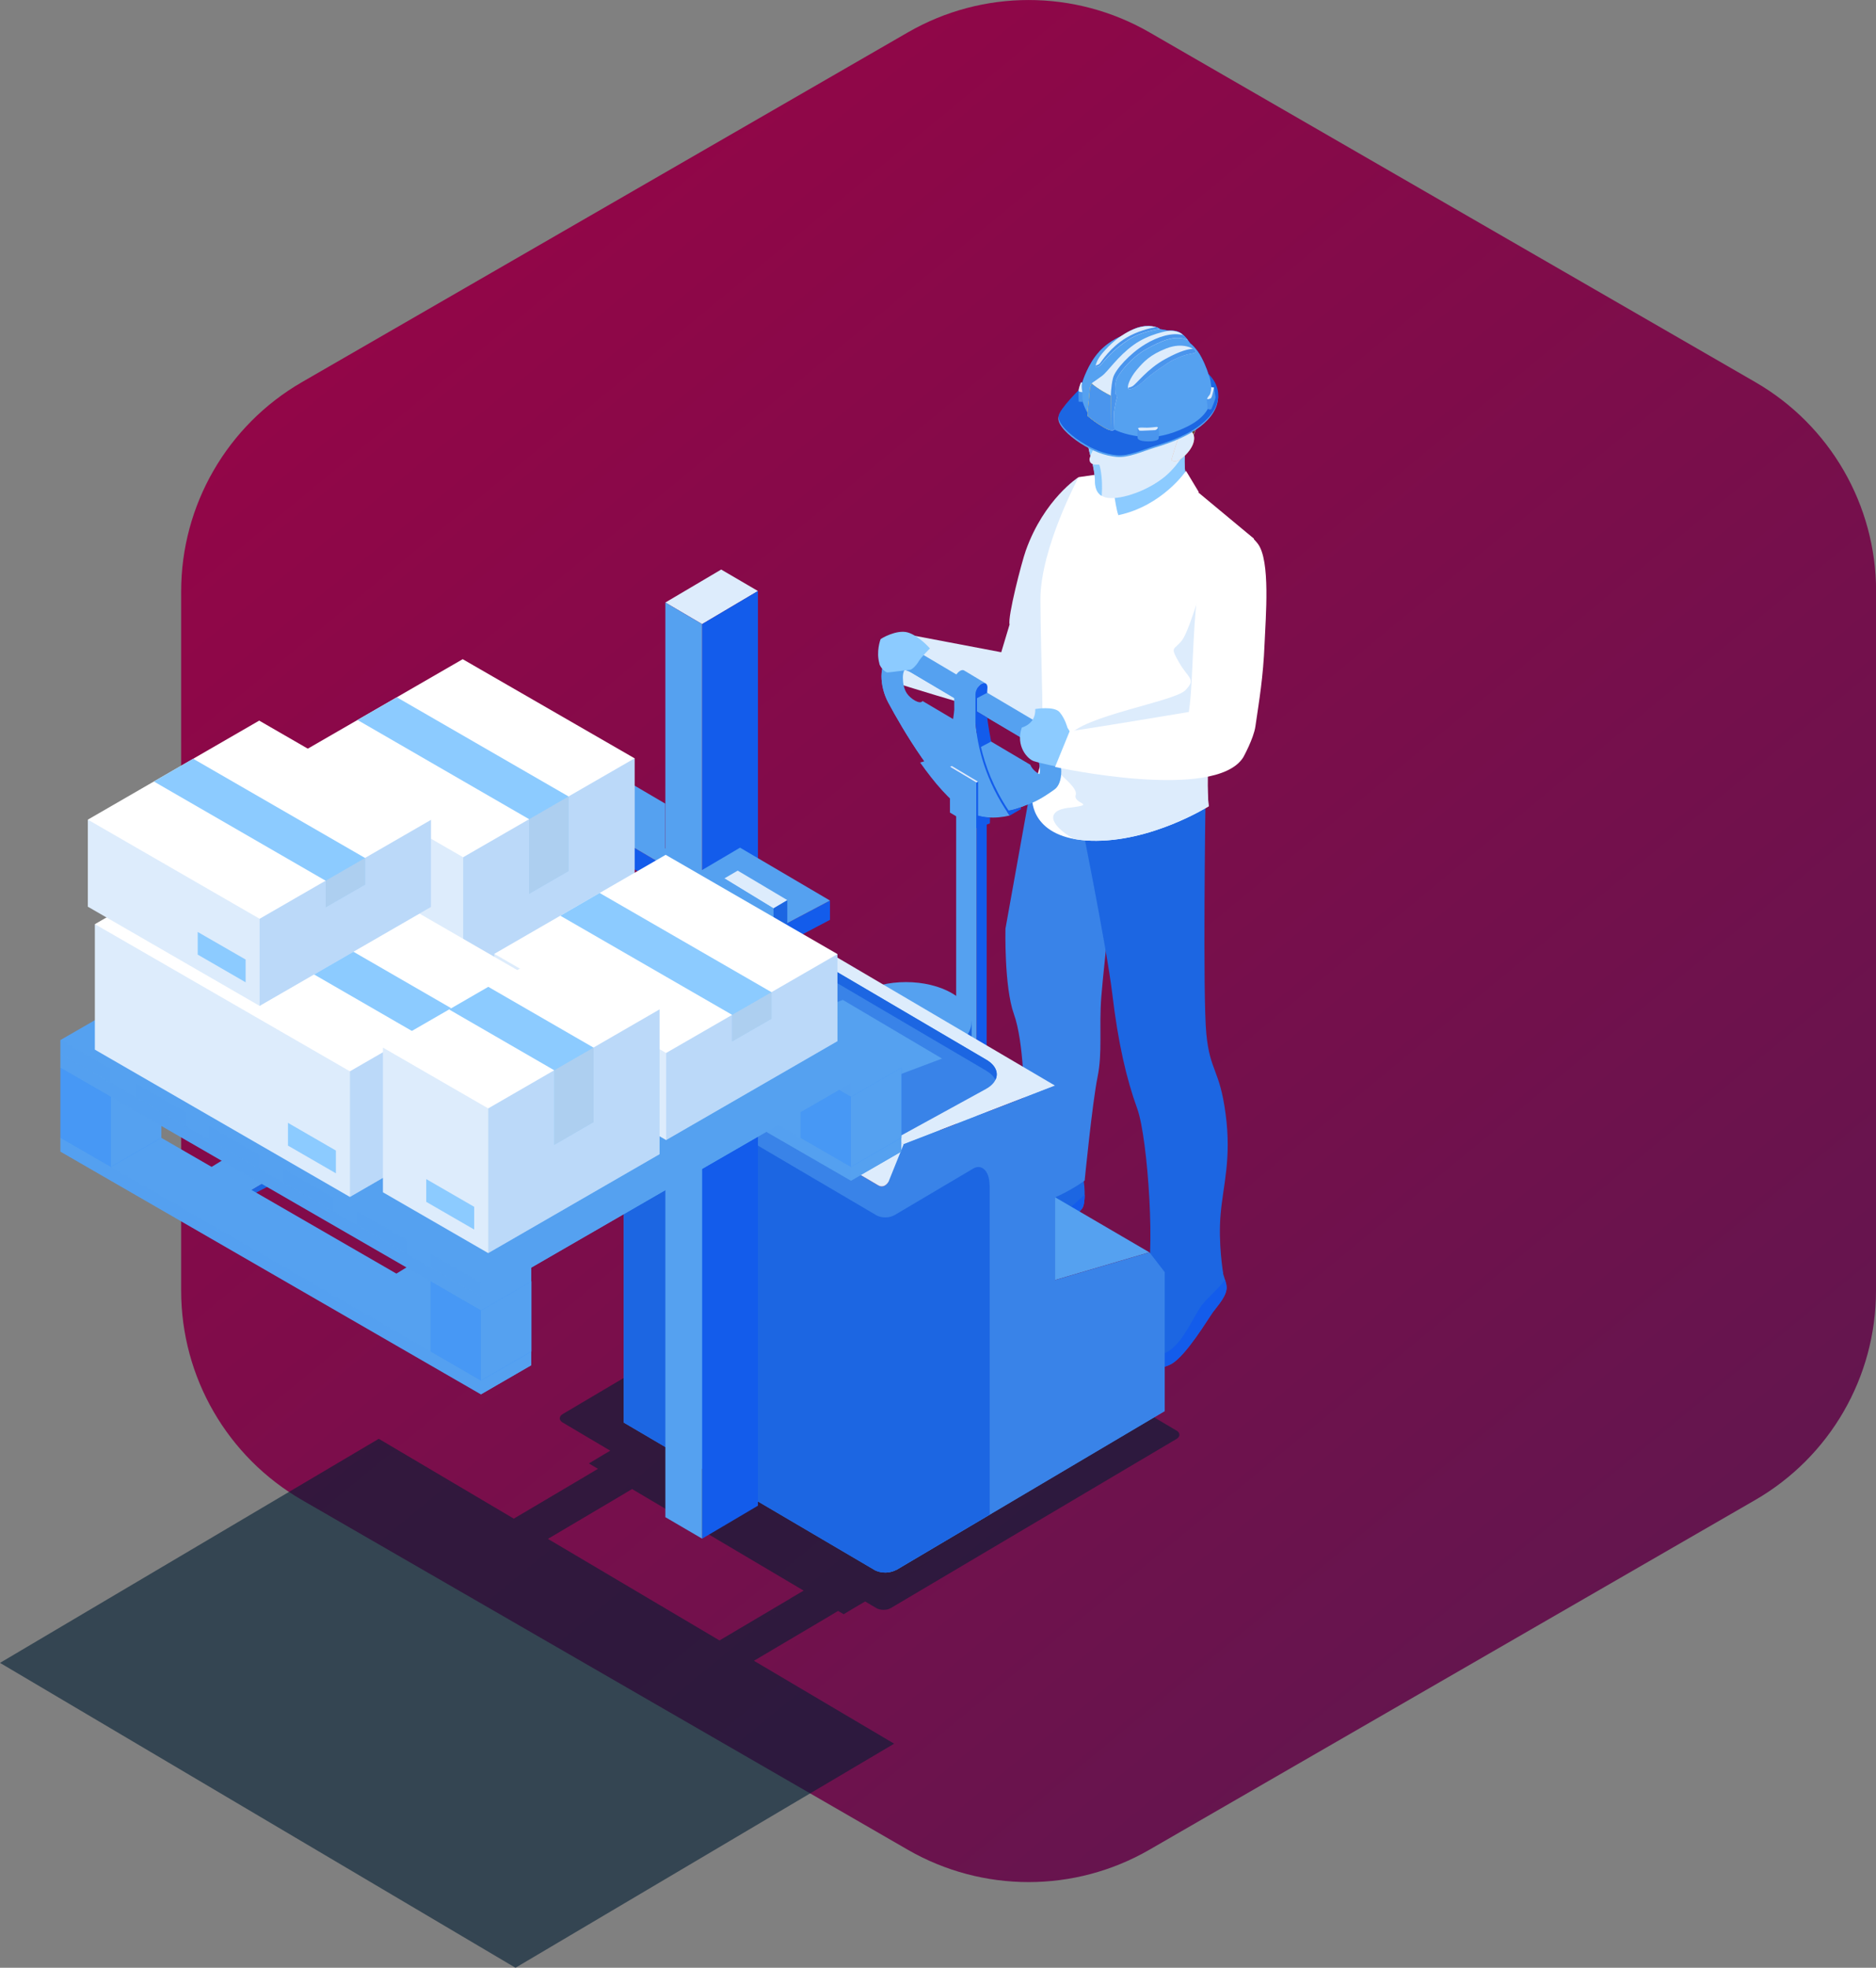 <?xml version="1.0" encoding="UTF-8"?><svg xmlns="http://www.w3.org/2000/svg" xmlns:xlink="http://www.w3.org/1999/xlink" viewBox="0 0 178.11 186.78"><rect x="0" y="0" width="178.11" height="186.78" fill="#808080" stroke="none"/><defs><style>.cls-1{fill:url(#linear-gradient);}.cls-2{fill:#f6b000;}.cls-3{fill:#fff;}.cls-4{fill:#f2a983;}.cls-5{fill:#8ccbff;}.cls-6{fill:#ddecfc;}.cls-7{fill:#135ceb;}.cls-8{fill:#1c66e2;}.cls-9{fill:#634024;}.cls-10,.cls-11,.cls-12,.cls-13,.cls-14{fill:#55a1f0;}.cls-15{fill:#3983e8;}.cls-16{fill:#3a91fa;}.cls-17{fill:#2e383b;}.cls-18{fill:#4a95ed;}.cls-11{opacity:.2;}.cls-11,.cls-12,.cls-13,.cls-19,.cls-14{mix-blend-mode:multiply;}.cls-13{opacity:.4;}.cls-19{fill:#ced5e3;}.cls-19,.cls-14{opacity:.5;}.cls-20{isolation:isolate;}.cls-21{fill:#021f35;opacity:.6;}</style><linearGradient id="linear-gradient" x1="2409.03" y1="119.58" x2="2408.59" y2="119.25" gradientTransform="translate(-50184.85 -1125905.63) rotate(90) scale(467.44 -421)" gradientUnits="userSpaceOnUse"><stop offset="0" stop-color="#5f174f"/><stop offset="1" stop-color="#a30045"/></linearGradient></defs><g class="cls-20"><g id="Layer_2"><g id="_Layer_"><g><g id="Group_7842"><path id="Polygon_13" class="cls-1" d="M178.11,122.52c0,8.19-4.37,15.76-11.47,19.86l-57.52,33.2c-7.09,4.09-15.83,4.09-22.93,0l-57.52-33.2c-7.1-4.1-11.47-11.67-11.47-19.86V56.13c0-8.19,4.37-15.76,11.47-19.86L86.2,3.07c7.09-4.09,15.83-4.09,22.93,0l57.52,33.2c7.1,4.1,11.47,11.67,11.47,19.86V122.52Z"/></g><g><path class="cls-8" d="M106.37,125.88c.57-.73,2.49-3.01,2.9-3.9,.39-.85,1.74-4.29,1.74-4.29,0,0,.16-.03,.41-.05,.16,.28,.19,.61,.08,.94l1.17,.46c.42-.73,1.21-.58,1.21-.58,.32,.46,.57,.99,.74,.94,.6-.2,.32-.68,.34-1.05,.02-.37,.57-.23,.57-.23-.11,1.04,.75,3.02,.91,3.91,.15,.89-.83,1.89-1.28,2.51-.45,.62-2.53,4.1-3.92,4.91-1.4,.81-4.44,.6-5.43,0-1.85-1.12,0-2.82,.57-3.56Z"/><path class="cls-7" d="M116.45,122.02c-.03-.15-.08-.35-.14-.56-.51,.75-1.54,1.6-2.14,2.34-.75,.92-1.74,3.46-3.15,4.4-1.41,.94-3.85,.58-4.88,.02-.39-.21-.69-.5-.91-.78-.34,.68-.38,1.43,.58,2.01,1,.6,4.04,.81,5.43,0,1.4-.81,3.47-4.29,3.92-4.91,.45-.62,1.43-1.62,1.28-2.51Z"/><path class="cls-8" d="M91.95,116.04c1.27-1.01,3.31-2.9,4.03-3.56,.63-.57,1.27-2.05,1.47-2.65,.44,.47,.3,.8,.14,1.27l-.72,2.55c.7-.72,2.16-3.15,2.78-3.28,1.08-.22,.84,.83,1.52,.69,.76-.15,.86-1.16,1.32-1.16,0,0,.04,.97,.26,1.58,.23,.62,.38,2.67,0,3.21-.38,.54-1.09,.93-2.11,1.32-1.02,.39-2.06,1.43-2.93,2.24-.87,.81-2.53,2.85-6.58,2.21-1.55-.24-1.15-2.87,.83-4.44Z"/><path class="cls-7" d="M100.64,116.02c1.02-.39,1.73-.78,2.11-1.32,.16-.23,.23-.75,.23-1.3-.45,.41-1.05,.96-1.25,1.1-.34,.23-1.66,.38-2.67,.98-1.01,.6-2.08,2.33-3.35,3.31-1.07,.83-3.74,.97-5.53,.31-.03,.72,.28,1.27,.95,1.38,4.05,.63,5.71-1.4,6.58-2.21,.87-.81,1.91-1.86,2.93-2.24Z"/><path class="cls-15" d="M102.98,112.06s-5.51,4.09-8.41,1.48c0,0,2.51-4.63,2.63-6.94,.11-2.31,0-7.75-.94-10.35-.93-2.6-.8-8.1-.8-8.1l2.49-13.86,8.71,.71s-1.87,16.57-2.1,19.6c-.23,3.04,.13,5.25-.36,7.65-.49,2.4-1.22,9.81-1.22,9.81Z"/><path class="cls-8" d="M108.74,122.05c-.54,1.32,5.11,.87,7.39-1.19,0,0-.49-2.86-.24-5.64,.24-2.78,1.04-5.22,.47-9.49-.57-4.28-1.48-3.99-1.83-7.61-.35-3.62-.08-21.91-.08-21.91l-12.03,.59s2.65,13.05,3.19,17.6c.54,4.55,1.33,8,2.36,10.83,1.03,2.83,1.78,14.39,.78,16.82Z"/><path class="cls-6" d="M101.17,57.68l1.23-12.39s-3.27,2.08-5.01,6.97c-.4,1.12-1.74,6.31-1.54,7.02l-.79,2.63-8.21-1.56-1.95,4.43s12.63,3.99,13.68,3.68c1.06-.31,1.98-4.67,2.58-10.77Z"/><path class="cls-3" d="M104.91,44.93l-2.5,.36s-3.63,6.74-3.63,11.6,.45,13.96,0,15.61c-.45,1.65-.78,3.36-.78,3.36,0,0-.14,3.75,5.57,3.94,5.7,.19,11.19-3.27,11.19-3.27,0,0-.23-1.77,0-4.85,.23-3.08,4.29-20.55,4.29-20.55l-5.56-4.62-8.57-1.58Z"/><g><g><path class="cls-5" d="M112.53,42.69s-.25,1.97,.25,3.04c.5,1.06-1.32,2.17-3.55,3.14-2.22,.97-2.72,.46-3.05,.03-.71-.89-.56-3.51-.56-3.51l6.9-2.7Z"/><path class="cls-5" d="M105.19,47.76c.21-1.17,.44-2.37,.44-2.37l6.9-2.7s-.25,1.97,.25,3.04c.19,.4,.06,1.09-.29,1.84l-1.1,.94s.06-2.56-1.27-2.04c-1.15,.44-3.09,1.37-4.93,1.29Z"/></g><path class="cls-3" d="M106.18,48.91l-2.27,2.3s.23-4.11,.43-5.95l1.17-.56s.33,3.32,.67,4.21Z"/><path class="cls-6" d="M111.79,34.08c-1.56-1.07-4.03-.96-5.76,.25-1.74,1.2-2.2,2.66-2.35,3.31-.15,.66-.34,1.22-.5,1.72-.15,.5,.35,1.12,.35,1.12-.54,.7-.12,2.37,0,2.78-.06,.16-.1,.29-.09,.38,.02,.25,.15,.36,.31,.42,.12,.54,.22,1.18,.22,1.45,0,.4-.05,1.74,1.48,1.77,1.53,.03,3.75-.9,5.14-2.04,1.39-1.14,2.85-3.45,3.27-5.75,.42-2.31-.5-4.32-2.06-5.4Z"/><path class="cls-6" d="M103.17,39.36c.15-.5,.35-1.06,.5-1.72,0-.02,.01-.04,.01-.05,1.18,.15,4.03,.67,6.92,2.26,.04,.02,2.11,1.34,2.15,1.36-.31,.38-4.03,2.26-5.7,2.56-1.27,.23-2.88,0-3.71-1.24-.11-.16-.31-2.76-.18-3.17Z"/><path class="cls-5" d="M103.52,43.26h0c.21-.53,.74-1.35,.88-1.89,.19-.69-1.17-1.39-1.17-1.39h0c.11,.28,.29,.5,.29,.5-.54,.7-.12,2.37,0,2.78Z"/><path class="cls-6" d="M111.79,34.08c-1.56-1.07-4.03-.96-5.76,.25-1.38,.96-1.96,2.08-2.21,2.82,.23,.54,.55,.96,1,1.06,1.53,.34,2.96-.15,3.73,.08,.59,.18,.88,1.31,.95,2.34,.07,1.03,.69,1.38,.49,2.52-.17,.99-1.54,2.48-1.92,3.53,.92-.37,1.82-.89,2.51-1.46,1.39-1.14,2.85-3.45,3.27-5.75,.42-2.31-.5-4.32-2.06-5.4Z"/><path class="cls-9" d="M110.06,40.8c.17,.46,.36,1.06,.65,1.23,.17,.1,.51-.19,.59-.29,.21-.25,1.65-1.96,1.75,.16,.36-.77,.65-1.6,.8-2.42,.06-.34,.1-.68,.1-1.01-1.36,.72-3.04,.98-3.95,1.07,.07,.53-.03,1.02,.06,1.26Z"/><path class="cls-5" d="M104.6,47.07c.13-1.95-.22-2.93-.22-2.93-.02-.09-.37,.01-.65-.08h0c.12,.54,.22,1.18,.22,1.45,0,.31-.03,1.16,.64,1.56Z"/><path class="cls-4" d="M111.21,43.68c.19,.12,.62,.3,1.47-.63,.85-.93,.83-1.8,.41-2.1-.42-.29-.82-.12-1.04,.22-.22,.34-.84,2.5-.84,2.5Z"/><path class="cls-6" d="M111.21,43.68c.19,.12,.62,.3,1.47-.63,.85-.93,.83-1.8,.41-2.1-.42-.29-.82-.12-1.04,.22-.22,.34-.84,2.5-.84,2.5Z"/><path class="cls-3" d="M112.61,44.69s-2.24,3.32-6.43,4.21l.61,3.64s5.93-4.24,7.02-5.84l-1.21-2.01Z"/></g><path class="cls-6" d="M101.46,76.68c2.84-.35,.39-.34,.67-1.22,.28-.87-2.4-2.42-2.59-3.42-.19-1,.54-.21,1.89-2.15,1.35-1.94,10.05-3.29,11.11-4.37,1.06-1.09,.29-1.08-.61-2.66-.9-1.58-.45-1.09,.32-2.12,.77-1.04,2.47-7.12,2.47-7.12l3.89-.62c-1.05,4.59-3.68,16.22-3.86,18.68-.23,3.08,0,4.85,0,4.85,0,0-5.48,3.46-11.19,3.27-.61-.02-1.16-.08-1.65-.18-2.39-1.42-2.55-2.69-.46-2.95Z"/><g><path class="cls-21" d="M111.68,135.78l-29.76-17.61c-.38-.22-1-.22-1.37,0l-27.12,16.05c-.38,.22-.38,.59,0,.81l4.51,2.67-.63,.37-.7,.42-.7,.42,.86,.51-1.31,.78-6.68,3.95-12.82-7.58L0,157.84l48.94,28.94,35.95-21.27-13.31-7.87,6.68-3.95,1.31-.78,.53,.31,.7-.42,.71-.42,.63-.37,1.06,.63c.38,.22,1,.22,1.37,0l27.12-16.05c.38-.22,.38-.59,0-.81Zm-36.69,15.98l-6.68,3.95-16.29-9.64,6.68-3.95,1.31-.78,16.29,9.64-1.31,.77Z"/><g><g><polygon class="cls-7" points="93.67 118.78 92.71 119.29 92.71 74.14 93.68 73.63 93.67 118.78"/><polygon class="cls-10" points="92.71 119.29 90.78 118.15 90.78 73 92.71 74.14 92.71 119.29"/><path class="cls-12" d="M97.98,68.27l-10.54-6.24c-.67-.4-1.28-.48-1.76-.3-.31,.12-1.1,.47-1.35,.74h0c-.4,.33-.64,.92-.64,1.72s.22,1.71,.65,2.51c1.33,2.49,4.65,8.13,7.4,9.76,1.86,1.1,3.98,.67,5.57,0,0,0,0,0,0,0,1.18-.36,2.19-1.09,2.79-1.51,.43-.3,.66-.93,.66-1.74,0-1.82-1.25-4.03-2.79-4.95Zm.72,5.22c-.35-.18-.73-.51-.88-.9l-10.23-6.05c-.25,.38-1.18-.24-1.5-.74-.27-.42-.37-.97-.37-1.48,0-.29,.05-.53,.15-.73,.19,.03,.39,.1,.6,.22l10.54,6.24c.95,.56,1.72,1.92,1.72,3.04,0,.14,0,.28-.03,.4Z"/><path class="cls-10" d="M97.02,68.78l-10.54-6.24c-1.54-.91-2.79-.17-2.79,1.65,0,.81,.22,1.71,.65,2.51,1.33,2.49,4.65,8.13,7.4,9.76,2.75,1.63,6.07-.08,7.4-.99,.43-.3,.66-.93,.66-1.74,0-1.82-1.25-4.04-2.79-4.95Zm1.35,5.36c-.32,.12-1.25-.35-1.5-1.04l-10.23-6.05c-.25,.38-1.18-.24-1.5-.74-.27-.42-.37-.97-.37-1.48,0-1.12,.77-1.57,1.71-1.01l10.54,6.24c.95,.56,1.72,1.92,1.72,3.04,0,.51-.1,.94-.37,1.04Z"/><path class="cls-10" d="M92.62,68.56v-2.66c0-.37,.25-.82,.56-1,.15-.09,.29-.1,.39-.04l-2.07-1.24c-.1-.03-.22-.02-.35,.06-.31,.18-.57,.63-.57,1l.02,2.68c-.18,2.06-.9,4.43-3.24,5.02,1.32,1.87,2.84,3.69,4.25,4.52,1.41,.83,2.93,.82,4.25,.51-2.34-3.36-3.07-6.59-3.24-8.85Z"/><path class="cls-7" d="M96.87,76.64c-.69,.26-1.12,.29-1.12,.29-1.43-2.15-2.21-4.24-2.62-6.03l.97-.51s-.35-1.84-.36-2.27l-.98-.58v-1.27l.96-.51,.03-.51c0-.19-.07-.32-.17-.38h0c-.05-.03-.11-.04-.18-.03,0,0-.01,0-.02,0-.03,0-.06,0-.09,.02-.04,.01-.07,.03-.11,.05-.06,.03-.11,.07-.16,.12,0,0-.02,.02-.03,.03-.05,.05-.1,.1-.14,.16-.14,.21-.24,.46-.24,.69v2.66c.18,2.26,.91,5.5,3.25,8.85l1.1-.64-.1-.14Z"/><polygon class="cls-10" points="92.7 78.62 90.19 77.13 90.19 72.79 92.7 74.28 92.7 78.62"/><path class="cls-7" d="M92.86,77.43v-3.24l-2.51-1.48-.17,.09,2.51,1.48v4.34l1.29-.46,.02-.55c-.38-.02-.76-.08-1.14-.18Z"/><polygon class="cls-6" points="90.36 72.7 90.19 72.79 92.7 74.28 92.86 74.19 90.36 72.7"/></g><g><polygon class="cls-8" points="92.25 96.91 92.25 99.28 91.16 98.62 91.16 97.2 92.25 96.91"/><path class="cls-10" d="M90.42,94.3c2.44,1.44,2.44,3.78,0,5.22-2.44,1.44-6.39,1.44-8.82,0-2.44-1.44-2.44-3.78,0-5.22,2.44-1.44,6.39-1.44,8.82,0Z"/><polygon class="cls-10" points="109.12 118.87 100.17 121.5 75.33 106.9 84.49 104.48 109.12 118.87"/><polygon class="cls-6" points="100.17 103.05 85.78 108.61 60.94 94.01 75.33 88.44 100.17 103.05"/><path class="cls-15" d="M84.36,112.16l1.43-3.55,14.39-5.57v18.46l8.95-2.63,1.45,1.88v13.19s-25.42,15.04-25.42,15.04c-.7,.36-1.46,.37-2.07,.08l-23.87-14.03v-36.72l24.19,14.22c.41,.23,.79-.06,.96-.38Z"/><path class="cls-6" d="M84.36,112.16l1.43-3.55-24.84-14.61-1.73,4.31,24.19,14.22c.41,.23,.79-.06,.96-.38Z"/><path class="cls-15" d="M84.05,149.27c.36,0,.74-.1,1.09-.28l25.42-15.04v-10.89s-26.52,15.69-26.52,15.69v10.52Z"/><path class="cls-8" d="M93.95,112.51c0-1.4-.78-2.05-1.55-1.59l-7.44,4.4c-.57,.34-1.33,.28-1.76,.03l-23.98-14.1v33.78l23.87,14.03c.61,.3,1.37,.28,2.07-.08l8.8-5.21v-31.27Z"/><path class="cls-15" d="M62.36,94.84l22.58,13.28,8.66-4.75c1.36-.74,1.38-1.99,.04-2.78l-14.33-8.42c-1.33-.78-3.64-1.09-5.12-.67l-11.84,3.34Z"/><path class="cls-8" d="M79.32,93.22l14.33,8.42c.42,.25,.71,.55,.86,.86,.32-.65,.03-1.39-.86-1.91l-14.33-8.42c-1.33-.78-3.64-1.09-5.12-.67l-11.84,3.34,11.84-2.28c1.48-.42,3.79-.12,5.12,.67Z"/><polygon class="cls-10" points="89.44 100.48 80.17 103.97 70.75 98.4 80.02 94.91 89.44 100.48"/></g></g><g><polygon class="cls-6" points="66.66 59.24 71.96 56.1 68.47 54.06 63.17 57.19 66.66 59.24"/><polygon class="cls-7" points="66.66 146.05 71.96 142.92 71.96 56.1 66.66 59.24 66.66 146.05"/><polygon class="cls-10" points="66.66 146.05 66.66 59.24 63.17 57.19 63.17 144.01 66.66 146.05"/></g><g><g><polygon class="cls-7" points="78.8 87.31 74.05 89.82 74.05 87.99 78.8 85.48 78.8 87.31"/><polygon class="cls-7" points="72.48 87.69 72.48 89.72 53.14 78.34 53.14 76.31 72.48 87.69"/><polygon class="cls-10" points="73.89 86.86 72.48 87.69 53.14 76.31 54.55 75.48 73.89 86.86"/><polygon class="cls-10" points="70.26 80.46 66.65 82.59 63.16 80.55 63.16 76.28 59.46 74.11 55.28 76.31 74.62 87.69 78.8 85.48 70.26 80.46"/><polygon class="cls-17" points="74.49 89.29 73.09 90.12 73.09 88.09 74.49 87.26 74.49 89.29"/></g><g><polygon class="cls-7" points="78.8 97.3 74.05 99.8 74.05 97.97 78.8 95.47 78.8 97.3"/><polygon class="cls-7" points="72.48 97.67 72.48 99.7 53.14 88.33 53.14 86.3 72.48 97.67"/><polygon class="cls-10" points="73.89 96.84 72.48 97.67 53.14 86.3 54.55 85.46 73.89 96.84"/><polygon class="cls-10" points="70.28 90.47 66.67 92.6 63.18 90.56 63.18 86.29 59.48 84.12 55.3 86.32 74.64 97.7 78.82 95.49 70.28 90.47"/><polygon class="cls-17" points="74.49 99.27 73.09 100.1 73.09 98.07 74.49 97.24 74.49 99.27"/></g><g><polygon class="cls-6" points="73.44 86.22 74.75 85.44 70.04 82.64 68.77 83.38 73.44 86.22"/><path class="cls-10" d="M73.44,86.23l-4.66-2.85v17.51c0,.26-.14,.51-.37,.65l-20.86,13.27-11.92,7.31c-.32,.25-.29,.4,0,.57l2.68,1.63c.24,.14,.63,.24,1.02,.02l12.17-7.19,21.57-12.77c.23-.14,.37-.39,.37-.65v-17.51Z"/><path class="cls-8" d="M74.75,85.45l-1.31,.77v17.51c0,.26-.14,.51-.36,.65l-21.57,12.77-12.17,7.19c-.39,.22-.78,.12-1.02-.02l-2.68-1.63c-.15-.09-.23-.17-.23-.27h0v.33c0,.1,.08,.18,.23,.27l2.68,1.63c.24,.14,.63,.24,1.02,.02l12.17-6.25,22.13-13.05c.61-.36,1.11-1.25,1.11-1.98v-17.96Z"/></g><g><polygon class="cls-6" points="56.15 75.91 57.46 75.14 52.75 72.33 51.48 73.07 56.15 75.91"/><path class="cls-10" d="M56.15,75.93l-4.66-2.85v17.51c0,.26-.13,.51-.36,.65l-20.86,13.27-11.92,7.32c-.32,.25-.29,.4,0,.57l2.68,1.63c.24,.14,.62,.24,1.02,.02l12.17-7.19,21.57-12.77c.23-.14,.37-.39,.37-.65v-17.51Z"/><path class="cls-8" d="M57.46,75.15l-1.31,.77v17.51c0,.26-.14,.51-.37,.65l-21.57,12.77-12.17,7.19c-.39,.22-.78,.12-1.02-.02l-2.68-1.63c-.15-.09-.23-.17-.23-.27h0v.33c0,.1,.08,.18,.23,.27l2.68,1.63c.24,.14,.62,.24,1.02,.02l12.17-6.25,22.13-13.05c.62-.36,1.11-1.25,1.11-1.98v-17.96Z"/></g></g><g><g><g><polygon class="cls-10" points="5.74 108 10.53 105.24 50.43 128.28 50.43 129.59 45.66 132.35 5.74 109.31 5.74 108"/><polygon class="cls-14" points="45.66 131.04 45.66 132.35 5.74 109.31 5.74 108 45.66 131.04"/><polygon class="cls-12" points="50.43 128.28 50.43 129.59 45.66 132.35 45.66 131.04 50.43 128.28"/></g><g><polygon class="cls-16" points="45.67 118.86 40.88 121.63 40.88 128.28 45.66 131.04 50.45 128.28 50.45 121.62 45.67 118.86"/><polygon class="cls-14" points="40.88 121.63 40.88 128.28 45.66 131.04 45.66 124.39 40.88 121.63"/><polygon class="cls-12" points="45.66 124.39 45.66 131.04 50.45 128.28 50.45 121.62 45.66 124.39"/></g><g><polygon class="cls-16" points="10.54 98.58 5.74 101.34 5.74 108 10.53 110.76 15.32 107.99 15.32 101.34 10.54 98.58"/><polygon class="cls-12" points="10.53 104.11 10.53 110.76 15.32 107.99 15.32 101.34 10.53 104.11"/><polygon class="cls-14" points="5.74 101.34 5.74 108 10.53 110.76 10.53 104.11 5.74 101.34"/></g><g><polygon class="cls-10" points="5.74 100.03 10.53 97.27 50.43 120.31 50.43 121.63 45.66 124.38 5.74 101.34 5.74 100.03"/><polygon class="cls-11" points="50.43 120.31 10.53 97.27 5.74 100.03 45.66 123.08 50.43 120.31"/><polygon class="cls-14" points="45.66 123.08 45.66 124.38 5.74 101.34 5.74 100.03 45.66 123.08"/><polygon class="cls-12" points="50.43 120.31 50.43 121.63 45.66 124.38 45.66 123.08 50.43 120.31"/></g><g><polygon class="cls-10" points="40.88 87.72 45.66 84.96 85.57 108 85.57 109.31 80.79 112.07 40.88 89.03 40.88 87.72"/><polygon class="cls-14" points="80.79 110.76 80.79 112.07 40.88 89.03 40.88 87.72 80.79 110.76"/><polygon class="cls-12" points="85.57 108 85.57 109.31 80.79 112.07 80.79 110.76 85.57 108"/></g><g><polygon class="cls-16" points="80.8 98.58 76.01 101.34 76.01 108 80.79 110.76 85.58 107.99 85.58 101.34 80.8 98.58"/><polygon class="cls-12" points="80.79 104.11 80.79 110.76 85.58 107.99 85.58 101.34 80.79 104.11"/><polygon class="cls-14" points="76.01 101.34 76.01 108 80.79 110.76 80.79 104.11 76.01 101.34"/></g><g><polygon class="cls-16" points="45.67 78.3 40.88 81.07 40.88 87.72 45.66 90.48 50.45 87.71 50.45 81.06 45.67 78.3"/><polygon class="cls-12" points="45.66 83.82 45.66 90.48 50.45 87.71 50.45 81.06 45.66 83.82"/><polygon class="cls-14" points="40.88 81.07 40.88 87.72 45.66 90.48 45.66 83.82 40.88 81.07"/></g><g><polygon class="cls-10" points="40.88 79.75 45.66 76.99 85.57 100.03 85.57 101.34 80.79 104.1 40.88 81.06 40.88 79.75"/><polygon class="cls-11" points="85.57 100.03 45.66 76.99 40.88 79.75 80.79 102.79 85.57 100.03"/><polygon class="cls-14" points="80.79 102.79 80.79 104.1 40.88 81.06 40.88 79.75 80.79 102.79"/><polygon class="cls-12" points="85.57 100.03 85.57 101.34 80.79 104.1 80.79 102.79 85.57 100.03"/></g><g><g><polygon class="cls-10" points="50.43 78.44 45.66 75.68 5.74 98.72 5.74 100.03 10.53 102.79 50.43 79.75 50.43 78.44"/><polygon class="cls-12" points="10.53 101.48 10.53 102.79 50.43 79.75 50.43 78.44 10.53 101.48"/><polygon class="cls-14" points="5.74 98.72 5.74 100.03 10.53 102.79 10.53 101.48 5.74 98.72"/></g><g><polygon class="cls-10" points="57.53 82.54 52.76 79.78 12.85 102.82 12.85 104.13 17.63 106.89 57.53 83.85 57.53 82.54"/><polygon class="cls-12" points="17.63 105.58 17.63 106.89 57.53 83.85 57.53 82.54 17.63 105.58"/><polygon class="cls-14" points="12.85 102.82 12.85 104.13 17.63 106.89 17.63 105.58 12.85 102.82"/></g><g><polygon class="cls-10" points="64.54 86.58 59.76 83.83 19.85 106.87 19.85 108.18 24.64 110.94 64.54 87.9 64.54 86.58"/><polygon class="cls-12" points="24.64 109.63 24.64 110.94 64.54 87.9 64.54 86.58 24.64 109.63"/><polygon class="cls-14" points="19.85 106.87 19.85 108.18 24.64 110.94 24.64 109.63 19.85 106.87"/></g><g><polygon class="cls-10" points="71.55 90.63 66.78 87.87 26.86 110.91 26.86 112.22 31.64 114.99 71.55 91.95 71.55 90.63"/><polygon class="cls-12" points="31.64 113.67 31.64 114.99 71.55 91.95 71.55 90.63 31.64 113.67"/><polygon class="cls-14" points="26.86 110.91 26.86 112.22 31.64 114.99 31.64 113.67 26.86 110.91"/></g><g><polygon class="cls-10" points="78.56 94.68 73.79 91.92 33.87 114.96 33.87 116.27 38.65 119.03 78.56 95.99 78.56 94.68"/><polygon class="cls-12" points="38.65 117.72 38.65 119.03 78.56 95.99 78.56 94.68 38.65 117.72"/><polygon class="cls-14" points="33.87 114.96 33.87 116.27 38.65 119.03 38.65 117.72 33.87 114.96"/></g><g><polygon class="cls-10" points="85.57 98.72 80.79 95.97 40.88 119.01 40.88 120.31 45.66 123.08 85.57 100.03 85.57 98.72"/><polygon class="cls-12" points="45.66 121.76 45.66 123.08 85.57 100.03 85.57 98.72 45.66 121.76"/><polygon class="cls-14" points="40.88 119.01 40.88 120.31 45.66 123.08 45.66 121.76 40.88 119.01"/></g></g></g><g><polygon class="cls-3" points="60.25 71.98 43.93 62.57 27.67 71.96 27.67 87.52 43.97 96.93 60.25 87.54 60.25 71.98"/><polygon class="cls-11" points="27.67 71.96 27.67 87.52 43.97 96.93 43.97 81.37 27.67 71.96"/><polygon class="cls-5" points="38.1 89.91 38.1 92.07 42.64 94.7 42.64 92.54 38.1 89.91"/><polygon class="cls-13" points="43.97 81.37 43.97 96.93 60.25 87.54 60.25 71.98 43.97 81.37"/><polygon class="cls-5" points="37.68 66.19 33.94 68.34 50.24 77.76 50.24 84.84 53.98 82.68 53.98 75.6 37.68 66.19"/><polygon class="cls-19" points="50.24 77.76 50.24 84.84 53.98 82.68 53.98 75.6 50.24 77.76"/></g><g><polygon class="cls-3" points="79.51 90.56 63.2 81.14 46.93 90.54 46.93 98.8 63.24 108.21 79.51 98.82 79.51 90.56"/><polygon class="cls-11" points="46.93 90.54 46.93 98.8 63.24 108.21 63.24 99.95 46.93 90.54"/><polygon class="cls-5" points="57.36 101.2 57.36 103.35 61.91 105.98 61.91 103.82 57.36 101.2"/><polygon class="cls-13" points="63.24 99.95 63.24 108.21 79.51 98.82 79.51 90.56 63.24 99.95"/><polygon class="cls-5" points="56.93 84.76 53.2 86.92 69.51 96.33 69.51 98.85 73.25 96.7 73.25 94.18 56.93 84.76"/><polygon class="cls-19" points="69.51 96.33 69.51 98.85 73.25 96.7 73.25 94.18 69.51 96.33"/></g><g><polygon class="cls-3" points="49.49 92.3 25.29 78.32 9.01 87.72 9.01 99.63 33.22 113.61 49.49 104.21 49.49 92.3"/><polygon class="cls-11" points="9.01 87.72 9.01 99.63 33.22 113.61 33.22 101.69 9.01 87.72"/><polygon class="cls-5" points="27.34 106.58 27.34 108.74 31.89 111.37 31.89 109.21 27.34 106.58"/><polygon class="cls-13" points="33.22 101.69 33.22 113.61 49.49 104.21 49.49 92.3 33.22 101.69"/><polygon class="cls-5" points="19.01 81.94 15.28 84.1 39.49 98.08 39.49 105.16 43.22 103 43.22 95.92 19.01 81.94"/><polygon class="cls-19" points="39.49 98.08 39.49 105.16 43.22 103 43.22 95.92 39.49 98.08"/></g><g><polygon class="cls-3" points="62.62 95.81 52.63 90.05 36.36 99.44 36.36 113.17 46.35 118.94 62.62 109.55 62.62 95.81"/><polygon class="cls-11" points="36.36 99.44 36.36 113.17 46.35 118.94 46.35 105.21 36.36 99.44"/><polygon class="cls-5" points="40.47 111.92 40.47 114.08 45.02 116.71 45.02 114.55 40.47 111.92"/><polygon class="cls-13" points="46.35 105.21 46.35 118.94 62.62 109.55 62.62 95.81 46.35 105.21"/><polygon class="cls-5" points="46.36 93.67 42.64 95.82 52.62 101.59 52.62 108.67 56.35 106.51 56.35 99.44 46.36 93.67"/><polygon class="cls-19" points="52.62 101.59 52.62 108.67 56.35 106.51 56.35 99.44 52.62 101.59"/></g><g><polygon class="cls-3" points="40.92 77.82 24.61 68.4 8.34 77.8 8.34 86.06 24.65 95.48 40.92 86.09 40.92 77.82"/><polygon class="cls-11" points="8.34 77.8 8.34 86.06 24.65 95.48 24.65 87.21 8.34 77.8"/><polygon class="cls-5" points="18.77 88.46 18.77 90.61 23.32 93.24 23.32 91.08 18.77 88.46"/><polygon class="cls-13" points="24.65 87.21 24.65 95.48 40.92 86.09 40.92 77.82 24.65 87.21"/><polygon class="cls-5" points="18.34 72.02 14.61 74.18 30.92 83.6 30.92 86.12 34.66 83.97 34.66 81.44 18.34 72.02"/><polygon class="cls-19" points="30.92 83.6 30.92 86.12 34.66 83.97 34.66 81.44 30.92 83.6"/></g></g></g><path class="cls-5" d="M97,69.06s1.35-.3,1.29-1.76c0,0,1.81-.31,2.32,.31,.52,.62,.73,1.45,.73,1.45l.92,1.51-1.74,2.24s-1.78-.37-2.36-.56c-.59-.18-1.76-1.43-1.15-3.19Z"/><path class="cls-5" d="M83.48,62.99c.12,.42,.59,.84,.78,.84s1.99-.25,2.14-.25,.56-.36,.82-.8c.26-.44,1.07-1.23,1.07-1.23,0,0-1.05-1.21-2.11-1.52-1.06-.3-2.56,.59-2.58,.65-.02,.06-.43,1.16-.11,2.3Z"/><path class="cls-3" d="M101.55,69.42l-1.38,3.38s15.2,3.34,17.87-.92c0,0,.99-1.79,1.15-2.93,.37-2.55,.74-4.65,.87-7.85,.1-2.5,.58-7.91-.65-9.5-1.59-2.06-4.25-1.96-5.16,1.54-1.12,4.34-.88,11.23-1.38,14.44,0,0-8.82,1.48-11.31,1.83Z"/><g><path class="cls-10" d="M102.64,36.94l.13-.57s.52-1.69,1.58-2.83c1.06-1.14,2.27-1.54,2.27-1.54,0,0,1.02-.81,2.09-.88,1.07-.07,1.39,.27,1.39,.27l.84,.15s.57-.06,1.05,.17c.48,.23,.99,1.03,.99,1.03,0,0,.63,.48,1.08,1.36,.46,.88,.65,1.56,.65,1.56,0,0,1.72,1.46,.49,3.49-1.23,2.03-4.45,3-5.57,3.34-1.12,.34-2.5,.99-3.62,.88-1.12-.1-2.29-.55-3.43-1.29-1.14-.74-2.15-1.71-2.1-2.4,.04-.68,2.17-2.75,2.17-2.75Z"/><path class="cls-8" d="M102.65,36.78l.13-.57s.52-1.69,1.58-2.83c1.06-1.14,2.27-1.54,2.27-1.54,0,0,1.02-.82,2.09-.88,1.07-.07,1.39,.27,1.39,.27l.84,.15s.57-.06,1.05,.17c.48,.23,1,1.03,1,1.03,0,0,.63,.47,1.08,1.36,.46,.88,.65,1.56,.65,1.56,0,0,1.72,1.46,.49,3.49-1.23,2.03-4.45,3-5.57,3.34-1.12,.34-2.5,.99-3.62,.88-1.12-.1-2.29-.55-3.43-1.29-1.14-.74-2.15-1.72-2.1-2.4,.04-.68,2.17-2.75,2.17-2.75Z"/><path class="cls-10" d="M104.35,33.38c1.06-1.14,2.27-1.54,2.27-1.54,0,0,1.02-.82,2.09-.88,1.07-.07,1.39,.27,1.39,.27l.84,.15s.57-.06,1.05,.17c.48,.23,1,1.03,1,1.03,0,0,.63,.47,1.08,1.36,.46,.88,.65,1.56,.65,1.56,0,0,.32,.52,.3,1.95-.02,1.44-.95,2.4-2.44,3.11-1.49,.71-2.84,1.05-4.38,.87-1.55-.18-2.4-.66-2.4-.66-.23,.22-.77-.05-1.43-.48-.66-.43-1.09-.81-1.09-.81l-.03-.29c-.78-1.33-.59-2.42-.59-2.42l.13-.57s.52-1.69,1.58-2.83Z"/><path class="cls-6" d="M104.36,40.3c-.66-.43-1.09-.81-1.09-.81l-.03-.29s.18-1.52,.21-2.03c.03-.51,.17-.79,.34-.9,.17-.11,.28-.18,.85-.6,.57-.43,1.46-1.83,2.97-2.92,1.5-1.09,3.33-1.35,3.33-1.35,0,0,.57-.06,1.05,.17,.29,.14,.58,.48,.78,.73-1.17-.6-2.63,.12-3.97,.86-1.41,.79-2.63,2.34-2.81,2.88-.18,.54-.12,1.33-.07,1.38,.05,.05,.16,.17,.16,.17,0,0-.31,1.15-.32,1.69,0,.55,.04,1.5,.04,1.5-.23,.22-.77-.05-1.43-.48Z"/><path class="cls-18" d="M105.44,40.84l.02-3.18s.01-.98,.21-1.78c.2-.8,1.64-2.35,3.05-3.2,1.2-.73,2.54-1.14,3.61-.88,.17,.15,.32,.33,.44,.49-1.17-.6-2.63,.12-3.97,.86-1.41,.79-2.63,2.34-2.81,2.88-.18,.54-.12,1.33-.07,1.38,.05,.05,.16,.17,.16,.17,0,0-.31,1.15-.32,1.69,0,.55,.04,1.5,.04,1.5-.08,.08-.2,.1-.35,.07Z"/><path class="cls-2" d="M103.24,39.2s.18-1.52,.21-2.03c.02-.36,.1-.6,.2-.76,.63,.54,1.45,.97,1.81,1.15,0,.07,0,.1,0,.1l-.02,3.18c-.27-.05-.65-.26-1.08-.54-.66-.43-1.09-.81-1.09-.81l-.03-.29Z"/><path class="cls-18" d="M103.24,39.2s.18-1.52,.21-2.03c.02-.36,.1-.6,.2-.76,.63,.54,1.45,.97,1.81,1.15,0,.07,0,.1,0,.1l-.02,3.18c-.27-.05-.65-.26-1.08-.54-.66-.43-1.09-.81-1.09-.81l-.03-.29Z"/><path class="cls-6" d="M104.64,33.55c-.54,.65-.72,1.29-.56,1.3,.33,.02,.67-.5,.67-.5,.62-.69,1.17-1.29,2.38-2.09,1.21-.8,2.97-1.03,2.97-1.03,0,0-.32-.35-1.39-.27-.67,.05-2.39,.58-4.07,2.59Z"/><path class="cls-18" d="M109.82,40.53s-.56,.06-1,.08c-.44,.01-.79-.08-.82,.15-.03,.23,0,.77,0,.77,0,0-.04,.3,.68,.35,.72,.06,1.27-.05,1.31-.27,.04-.22,.07-1.1-.18-1.08Z"/><path class="cls-6" d="M108.82,40.6c.43-.01,1-.08,1-.08,.05,0,.09,.03,.12,.08-.05,.15-.17,.23-.3,.23-.18,0-1.37,.08-1.45,.05-.03-.01-.09-.11-.15-.22,.11-.12,.41-.06,.78-.07Z"/><path class="cls-18" d="M109.73,40.82c.09-.03,.17-.1,.21-.21,.12,.22,.1,.82,.06,1-.01,.07-.09,.14-.2,.18,.02-.5-.07-.97-.07-.97Z"/><path class="cls-18" d="M114.99,36.74s-.03,.57-.16,.74c-.13,.17-.26,.3-.24,.54,.02,.23,.07,.8,.07,.8,0,0,.3,.09,.36-.02,.05-.11,.41-.95,.38-1.13-.02-.18-.14-.87-.14-.87l-.26-.05Z"/><path class="cls-6" d="M114.6,37.9c.02-.16,.13-.28,.24-.42,.13-.17,.16-.74,.16-.74l.26,.05s-.15,.76-.25,.94c-.08,.15-.23,.17-.41,.16Z"/><path class="cls-18" d="M114.94,37.82l.03,1.02c-.1,.04-.3-.02-.3-.02,0,0-.05-.57-.07-.8,0-.04,0-.08,0-.12,.14,0,.26,0,.34-.08Z"/><path class="cls-18" d="M102.77,37.22s-.14-.51-.02-.91h-.13s-.18,.46-.21,.7c-.03,.24,0,1.12,0,1.12l.37,.02-.02-.93Z"/><path class="cls-6" d="M102.41,37.02c.03-.24,.21-.71,.21-.71h.13c-.12,.4,.02,.91,.02,.91,0,0-.22,.02-.36-.09,0-.05,0-.09,0-.12Z"/><path class="cls-6" d="M107.16,36.92c.14,.11,.84-.2,1.46-.79,.61-.6,2.36-1.78,2.76-1.97,.87-.4,1.21-.48,1.42-.53,.21-.05,.91-.11,.7-.34-.2-.23-1.22-.82-2.76-.22-1.54,.6-2.15,1.25-2.82,2.04-.66,.79-.98,1.64-.77,1.81Z"/><path class="cls-18" d="M107.53,36.65c.37-.2,1.38-1.64,3.14-2.59,1.5-.82,2.18-.91,2.58-.96,.13,.07,.21,.14,.26,.19,.2,.23-.5,.29-.7,.34-.21,.05-.55,.13-1.42,.53-.4,.18-2.15,1.37-2.76,1.97-.61,.59-1.32,.9-1.46,.79-.03-.02-.05-.06-.06-.11,.12-.03,.27-.07,.43-.16Z"/><path class="cls-18" d="M104.08,34.85s-.07-.06-.06-.15c.12-.03,.32-.1,.41-.21,.14-.16,.95-1.5,2.52-2.44,1.01-.6,2.12-.88,2.8-1.01,.25,.08,.34,.18,.34,.18,0,0-1.75,.23-2.97,1.03-1.21,.8-1.76,1.4-2.38,2.09,0,0-.34,.52-.67,.5Z"/></g></g></g></g></g></g></svg>